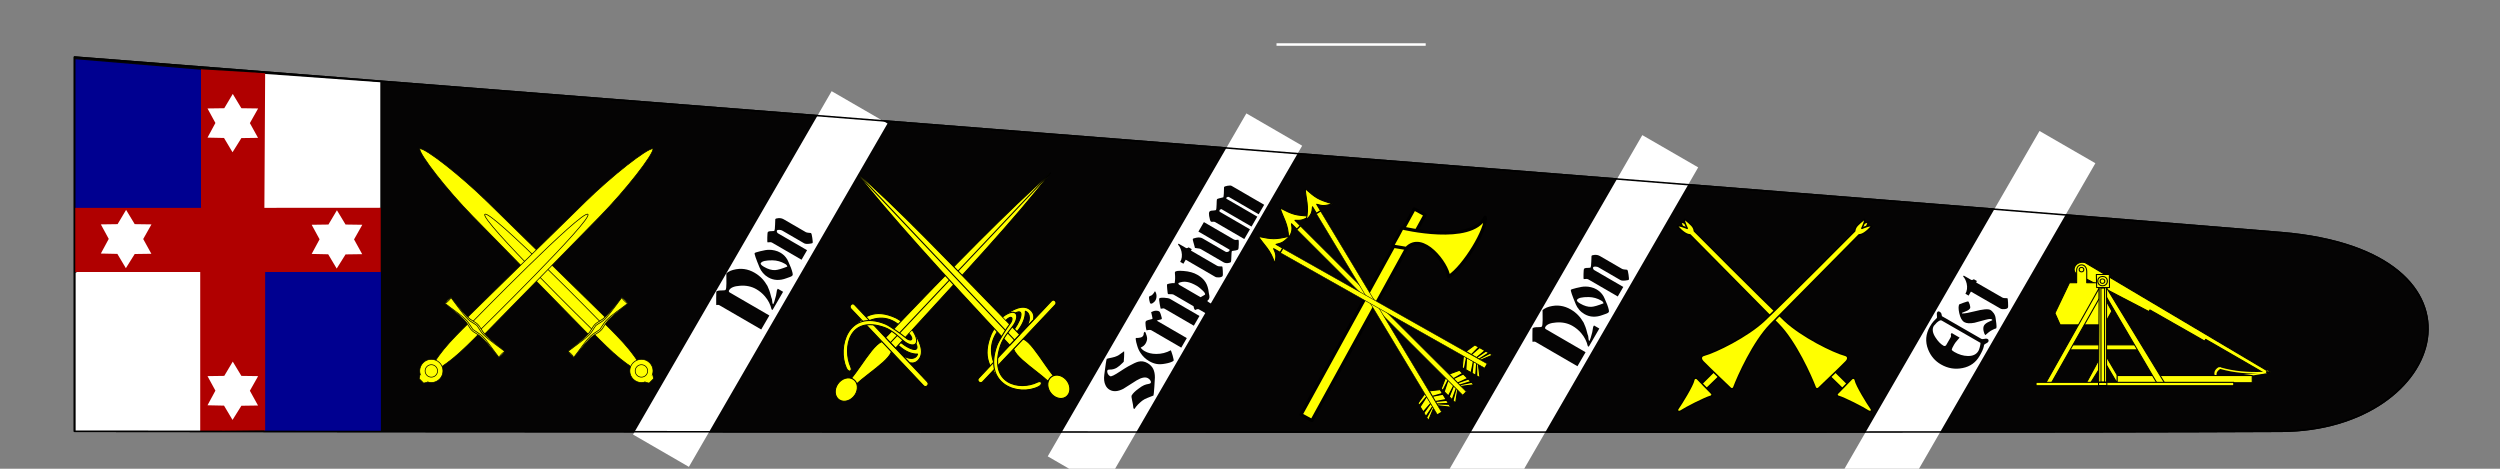 <?xml version="1.0" encoding="UTF-8" standalone="no"?>
<!DOCTYPE svg PUBLIC "-//W3C//DTD SVG 1.1//EN" "http://www.w3.org/Graphics/SVG/1.1/DTD/svg11.dtd">
<svg width="100%" height="100%" viewBox="0 0 1600 300" version="1.1" xmlns="http://www.w3.org/2000/svg" xmlns:xlink="http://www.w3.org/1999/xlink" xml:space="preserve" xmlns:serif="http://www.serif.com/" style="fill-rule:evenodd;clip-rule:evenodd;stroke-linecap:round;stroke-linejoin:round;stroke-miterlimit:1.5;">
    <rect x="0" y="0" width="1600" height="300" fill="#808080" stroke="none"/>
    <path d="M47.667,36.514L47.667,276.021C47.667,276.021 1227.58,277.251 1460.14,276.021C1566.83,275.457 1602.19,160.784 1460.14,148.861C1220.01,128.705 47.667,36.514 47.667,36.514" style="fill:rgb(5,4,4);stroke:black;stroke-width:1px;"/>
    <g id="path186" transform="matrix(1.537,0,0,1.537,-275.869,18.132)">
        <path d="M210.852,12.87L265.092,17.425L273.245,50.975L278.083,71.657L338.092,101.529L338.092,167.817L289.522,167.817L276.458,79.127L210.852,76.131L210.852,12.87Z" style="fill:rgb(0,0,144);fill-rule:nonzero;"/>
    </g>
    <g id="path189" transform="matrix(1.537,0,0,1.537,-275.869,18.132)">
        <path d="M210.925,101.788L210.925,167.649L265.368,167.649L286.852,81.727L337.844,74.748L337.844,22.457L289.835,18.987L272.561,71.984L210.925,101.788Z" style="fill:white;fill-rule:nonzero;"/>
    </g>
    <g id="path192" transform="matrix(1.537,0,0,1.537,-275.869,34.132)">
        <path d="M263.179,6.654L263.179,64.336L210.605,64.336L210.605,91.05L262.857,91.05L262.857,157.359L289.893,157.058L289.893,91.05L338.012,91.05L338.012,64.311L289.573,64.336L289.894,8.278L263.179,6.654Z" style="fill:rgb(176,0,0);fill-rule:nonzero;"/>
    </g>
    <g id="polygon195" transform="matrix(1.537,0,0,1.537,-275.869,34.132)">
        <path d="M231.99,65.179L235.579,71.126L242.558,71.225L239.118,77.32L242.509,83.464L235.579,83.562L231.892,89.46L228.353,83.513L221.472,83.366L224.765,77.271L221.472,71.225L228.451,71.126L231.99,65.179Z" style="fill:white;fill-rule:nonzero;"/>
    </g>
    <g id="polygon197" transform="matrix(1.537,0,0,1.537,-275.869,34.132)">
        <path d="M276.406,16.909L279.995,22.857L286.974,22.955L283.534,29.05L286.925,35.194L279.995,35.292L276.308,41.191L272.769,35.244L265.888,35.096L269.181,29.001L265.888,22.955L272.867,22.857L276.406,16.909Z" style="fill:white;fill-rule:nonzero;"/>
    </g>
    <g id="polygon199" transform="matrix(1.537,0,0,1.537,-275.869,34.132)">
        <path d="M319.782,65.341L323.371,71.289L330.35,71.387L326.91,77.482L330.301,83.626L323.371,83.725L319.684,89.623L316.145,83.676L309.263,83.528L312.556,77.433L309.263,71.387L316.244,71.289L319.782,65.341Z" style="fill:white;fill-rule:nonzero;"/>
    </g>
    <g id="polygon201" transform="matrix(1.537,0,0,1.537,-275.869,34.132)">
        <path d="M276.406,128.361L279.995,134.309L286.974,134.407L283.534,140.502L286.925,146.646L279.995,146.745L276.308,152.643L272.769,146.696L265.888,146.548L269.181,140.453L265.888,134.407L272.867,134.309L276.406,128.361Z" style="fill:white;fill-rule:nonzero;"/>
    </g>
    <g transform="matrix(1,0,0,1,-6,2.54)">
        <g id="g10893" transform="matrix(0.358,-0.358,0.358,0.358,176.183,-120.52)">
            <g id="g10888" transform="matrix(1,0,0,1,-7.946,0)">
                <g id="path9061" transform="matrix(0.084,0,0,0.084,-20.249,484.527)">
                    <path d="M-1752.69,3179.68L-1390.58,3179.68L-1416.48,694.099C-1422.18,146.606 -1501.35,-529.981 -1571.63,-588.655C-1639.55,-522.894 -1721.08,146.606 -1726.79,694.099L-1752.69,3179.68Z" style="fill:rgb(255,255,0);stroke:black;stroke-width:10.55px;stroke-linecap:butt;stroke-linejoin:miter;stroke-miterlimit:4;"/>
                </g>
                <path id="path9065" d="M-145.641,752.437L-159.766,752.437C-159.766,752.437 -161.853,552.043 -152.704,552.043C-143.242,552.043 -145.641,752.437 -145.641,752.437Z" style="fill:rgb(255,255,0);stroke:black;stroke-width:0.89px;stroke-linecap:butt;stroke-linejoin:miter;stroke-miterlimit:4;"/>
            </g>
            <g id="g10863" transform="matrix(1,0,0,1,119.189,198.359)">
                <path id="path9055" d="M-285.129,621.792L-274.48,621.792C-274.48,621.792 -271.551,608.028 -270.814,592.241C-270.076,576.455 -270.349,557.006 -270.349,557.006L-289.259,557.006C-289.259,557.006 -289.533,576.455 -288.795,592.241C-288.058,608.028 -285.129,621.792 -285.129,621.792Z" style="fill:rgb(255,255,0);stroke:black;stroke-width:0.89px;stroke-linecap:butt;stroke-linejoin:miter;stroke-miterlimit:4;"/>
                <g id="g9041" transform="matrix(0.084,0,0,0.084,-296.961,422.808)">
                    <path id="path9043" d="M203.618,1647.32C260.526,1648.57 307.428,1617.32 410.738,1617.32C514.048,1617.32 777.359,1647.32 777.359,1647.32L785.359,1583.78L777.359,1520.24C777.359,1520.24 514.048,1550.24 410.738,1550.24C307.428,1550.24 261.026,1518.99 203.618,1520.24C146.21,1518.99 99.808,1550.24 -3.502,1550.24C-106.812,1550.24 -370.122,1520.24 -370.122,1520.24L-378.122,1583.78L-370.122,1647.32C-370.122,1647.32 -106.812,1617.32 -3.502,1617.32C99.808,1617.32 146.71,1648.57 203.618,1647.32Z" style="fill:rgb(255,255,0);stroke:black;stroke-width:10.55px;stroke-linecap:butt;stroke-linejoin:miter;stroke-miterlimit:4;"/>
                    <path id="path9045" d="M202.341,1541.57L202.475,1541.59C257.763,1549.25 311.072,1570.69 367.538,1569.34C454.147,1572 736.19,1524.24 773.038,1520.22C759.848,1582.95 774.973,1646.06 771.084,1644.66C645.801,1632.15 493.685,1596.01 367.538,1597.91C315.232,1600.91 253.465,1616.35 201.819,1626.12C150.173,1616.35 88.406,1600.91 36.1,1597.91C-90.047,1596.01 -242.163,1632.15 -367.446,1644.66C-371.336,1646.06 -356.21,1582.95 -369.4,1520.22C-332.553,1524.24 -50.509,1572 36.1,1569.34C92.566,1570.69 145.875,1549.25 201.163,1541.59L201.297,1541.57" style="fill:rgb(255,255,0);stroke:black;stroke-width:10.55px;stroke-linecap:butt;stroke-linejoin:miter;stroke-miterlimit:4;"/>
                </g>
                <g id="g9047" transform="matrix(0.084,0,0,0.084,-301.492,468.162)">
                    <g id="path9049" transform="matrix(1,0,0,1,-112.065,-31.518)">
                        <path d="M544.567,2001.41C544.567,2098.12 466.171,2176.52 369.465,2176.52C272.759,2176.52 194.363,2098.12 194.363,2001.41C194.363,1904.71 272.759,1826.31 369.465,1826.31C466.171,1826.31 544.567,1904.71 544.567,2001.41Z" style="fill:rgb(255,255,0);stroke:black;stroke-width:10.55px;stroke-linecap:butt;stroke-linejoin:miter;stroke-miterlimit:4;"/>
                    </g>
                    <g id="path9051" transform="matrix(1,0,0,1,-97.181,-27.141)">
                        <path d="M448.261,1997.04C448.261,2048.78 406.319,2090.72 354.581,2090.72C302.844,2090.72 260.902,2048.78 260.902,1997.04C260.902,1945.3 302.844,1903.36 354.581,1903.36C406.319,1903.36 448.261,1945.3 448.261,1997.04Z" style="fill:rgb(255,255,0);stroke:black;stroke-width:10.55px;stroke-linecap:butt;stroke-linejoin:miter;stroke-miterlimit:4;"/>
                    </g>
                    <path id="path9053" d="M341.704,2123.99L304.932,2181.77L209.867,2181.77L173.096,2123.99" style="fill:rgb(255,255,0);stroke:black;stroke-width:10.55px;stroke-linecap:butt;stroke-linejoin:miter;stroke-miterlimit:4;"/>
                </g>
            </g>
        </g>
        <g id="g10568" transform="matrix(-0.358,-0.358,-0.358,0.358,522.386,-120.52)">
            <g id="g10570" transform="matrix(1,0,0,1,-7.946,0)">
                <g id="path10574" transform="matrix(0.084,0,0,0.084,-20.249,484.527)">
                    <path d="M-1752.69,3179.68L-1390.58,3179.68L-1416.48,694.099C-1422.18,146.606 -1501.35,-529.981 -1571.63,-588.655C-1639.55,-522.894 -1721.08,146.606 -1726.79,694.099L-1752.69,3179.68Z" style="fill:rgb(255,255,0);stroke:black;stroke-width:10.55px;stroke-linecap:butt;stroke-linejoin:miter;stroke-miterlimit:4;"/>
                </g>
                <path id="path10576" d="M-145.641,752.437L-159.766,752.437C-159.766,752.437 -161.853,552.043 -152.704,552.043C-143.242,552.043 -145.641,752.437 -145.641,752.437Z" style="fill:rgb(255,255,0);stroke:black;stroke-width:0.89px;stroke-linecap:butt;stroke-linejoin:miter;stroke-miterlimit:4;"/>
            </g>
            <g id="g10578" transform="matrix(1,0,0,1,119.189,198.359)">
                <path id="path10580" d="M-285.129,621.792L-274.48,621.792C-274.48,621.792 -271.551,608.028 -270.814,592.241C-270.076,576.455 -270.349,557.006 -270.349,557.006L-289.259,557.006C-289.259,557.006 -289.533,576.455 -288.795,592.241C-288.058,608.028 -285.129,621.792 -285.129,621.792Z" style="fill:rgb(255,255,0);stroke:black;stroke-width:0.89px;stroke-linecap:butt;stroke-linejoin:miter;stroke-miterlimit:4;"/>
                <g id="g10582" transform="matrix(0.084,0,0,0.084,-296.961,422.808)">
                    <path id="path10584" d="M203.618,1647.32C260.526,1648.57 307.428,1617.32 410.738,1617.32C514.048,1617.32 777.359,1647.32 777.359,1647.32L785.359,1583.78L777.359,1520.24C777.359,1520.24 514.048,1550.24 410.738,1550.24C307.428,1550.24 261.026,1518.99 203.618,1520.24C146.21,1518.99 99.808,1550.24 -3.502,1550.24C-106.812,1550.24 -370.122,1520.24 -370.122,1520.24L-378.122,1583.78L-370.122,1647.32C-370.122,1647.32 -106.812,1617.32 -3.502,1617.32C99.808,1617.32 146.71,1648.57 203.618,1647.32Z" style="fill:rgb(255,255,0);stroke:black;stroke-width:10.55px;stroke-linecap:butt;stroke-linejoin:miter;stroke-miterlimit:4;"/>
                    <path id="path10586" d="M202.341,1541.57L202.475,1541.59C257.763,1549.25 311.072,1570.69 367.538,1569.34C454.147,1572 736.19,1524.24 773.038,1520.22C759.848,1582.95 774.973,1646.06 771.084,1644.66C645.801,1632.15 493.685,1596.01 367.538,1597.91C315.232,1600.91 253.465,1616.35 201.819,1626.12C150.173,1616.35 88.406,1600.91 36.1,1597.91C-90.047,1596.01 -242.163,1632.15 -367.446,1644.66C-371.336,1646.06 -356.21,1582.95 -369.4,1520.22C-332.553,1524.24 -50.509,1572 36.1,1569.34C92.566,1570.69 145.875,1549.25 201.163,1541.59L201.297,1541.57" style="fill:rgb(255,255,0);stroke:black;stroke-width:10.55px;stroke-linecap:butt;stroke-linejoin:miter;stroke-miterlimit:4;"/>
                </g>
                <g id="g10588" transform="matrix(0.084,0,0,0.084,-301.492,468.162)">
                    <g id="path10590" transform="matrix(1,0,0,1,-112.065,-31.518)">
                        <path d="M544.567,2001.41C544.567,2098.12 466.171,2176.52 369.465,2176.52C272.759,2176.52 194.363,2098.12 194.363,2001.41C194.363,1904.71 272.759,1826.31 369.465,1826.31C466.171,1826.31 544.567,1904.71 544.567,2001.41Z" style="fill:rgb(255,255,0);stroke:black;stroke-width:10.55px;stroke-linecap:butt;stroke-linejoin:miter;stroke-miterlimit:4;"/>
                    </g>
                    <g id="path10592" transform="matrix(1,0,0,1,-97.181,-27.141)">
                        <path d="M448.261,1997.04C448.261,2048.78 406.319,2090.72 354.581,2090.72C302.844,2090.72 260.902,2048.78 260.902,1997.04C260.902,1945.3 302.844,1903.36 354.581,1903.36C406.319,1903.36 448.261,1945.3 448.261,1997.04Z" style="fill:rgb(255,255,0);stroke:black;stroke-width:10.55px;stroke-linecap:butt;stroke-linejoin:miter;stroke-miterlimit:4;"/>
                    </g>
                    <path id="path10594" d="M341.704,2123.99L304.932,2181.77L209.867,2181.77L173.096,2123.99" style="fill:rgb(255,255,0);stroke:black;stroke-width:10.55px;stroke-linecap:butt;stroke-linejoin:miter;stroke-miterlimit:4;"/>
                </g>
            </g>
        </g>
    </g>
    <g transform="matrix(1,0,0,1,76.522,4.889)">
        <g transform="matrix(-0.134,-0.142,0.134,-0.142,521.188,400.07)">
            <g transform="matrix(0.652,0,0,0.652,-52.428,-40.045)">
                <path d="M1206.6,875.688C1192.79,844.445 1204.19,779.392 1214.28,712.169C1218,687.411 1221.53,662.359 1223.57,638.593L1262.24,640.185C1264.25,663.55 1267.61,688.021 1271.13,712.169C1280.91,779.275 1291.86,843.883 1277.97,875.321" style="fill:rgb(255,255,0);stroke:black;stroke-width:5.1px;"/>
            </g>
            <g transform="matrix(0.652,0,0,0.652,-52.428,-39.393)">
                <path d="M1278.01,903.943L1242.41,903.943" style="fill:none;stroke:black;stroke-width:5.1px;"/>
            </g>
            <g transform="matrix(0.652,0,0,0.652,-52.428,-40.045)">
                <path d="M1205.14,1028.51L1205.14,1004.41" style="fill:none;stroke:black;stroke-width:5.1px;"/>
            </g>
            <g transform="matrix(0.652,0,0,0.652,-52.428,-40.045)">
                <path d="M1166.01,905.569C1117.52,908.269 1090.09,939.803 1103.41,964.652C1124.89,941.628 1159.98,926.723 1206.34,924.4L1206.34,943.047C1130.42,953.778 1072.85,992.805 1200.91,1004.74L1283.48,995.427C1359.55,980.598 1404.11,922.364 1418.01,821.917L1433.46,821.917C1428.96,893.904 1423.45,965.649 1306.4,1011.11C1299.19,1013.91 1225.88,1033.8 1188.61,1026.02C1156.41,1019.31 1078.2,1002.59 1079.74,943.047C1080.43,916.142 1103.39,905.774 1103.41,905.569L1166.01,905.569Z" style="fill:rgb(255,255,0);stroke:black;stroke-width:5.1px;"/>
            </g>
            <g transform="matrix(0.652,0,0,0.652,-52.428,-40.045)">
                <path d="M971.814,877.29L1504.61,877.29C1521.91,877.829 1522.7,905.318 1504.61,904.493L971.814,904.493C953.816,904.725 953.974,877.843 971.814,877.29Z" style="fill:rgb(255,255,0);stroke:black;stroke-width:5.1px;"/>
            </g>
            <g transform="matrix(0.652,0,0,0.652,-52.428,-39.393)">
                <path d="M1204.44,903.943C1212.27,1392.68 1213.1,1793.35 1242.41,2075.3C1267.78,1797.02 1275.78,1403.91 1278.01,903.943L1204.44,903.943Z" style="fill:rgb(255,255,0);stroke:black;stroke-width:5.1px;"/>
            </g>
            <g transform="matrix(0.652,0,0,0.652,-52.428,-39.393)">
                <path d="M1242.41,903.943L1242.41,2075.3" style="fill:none;stroke:black;stroke-width:5.1px;"/>
            </g>
            <g transform="matrix(0.578,0,0,0.652,42.527,-40.045)">
                <ellipse cx="1236.55" cy="580.984" rx="58.101" ry="62.5" style="fill:rgb(255,255,0);stroke:black;stroke-width:5.4px;"/>
            </g>
            <g transform="matrix(0.652,0,0,0.652,-52.428,-40.045)">
                <path d="M1205.14,1004.41C1162.52,1003.48 1170.28,980.332 1205.14,977.276C1224.09,975.615 1302.35,961.025 1325.68,950.618C1514.46,866.411 1422.93,693.558 1315.75,655.446C1290.76,646.562 1280.94,667.087 1303.68,675.352C1400,710.359 1491.06,849.244 1315.75,935.753C1277.93,954.413 1228.5,956.118 1205.14,958.492C1133.78,965.745 1119.64,1014.03 1205.14,1028.51" style="fill:rgb(255,255,0);stroke:black;stroke-width:5.1px;"/>
            </g>
        </g>
        <g transform="matrix(-0.134,0.142,-0.134,-0.142,747.991,183.239)">
            <g transform="matrix(0.652,0,0,0.652,-52.428,-40.045)">
                <path d="M1206.6,875.688C1192.79,844.445 1204.19,779.392 1214.28,712.169C1218,687.411 1221.53,662.359 1223.57,638.593L1262.24,640.185C1264.25,663.55 1267.61,688.021 1271.13,712.169C1280.91,779.275 1291.86,843.883 1277.97,875.321" style="fill:rgb(255,255,0);stroke:black;stroke-width:5.39px;"/>
            </g>
            <g transform="matrix(0.652,0,0,0.652,-52.428,-39.393)">
                <path d="M1278.01,903.943L1242.41,903.943" style="fill:none;stroke:black;stroke-width:5.39px;"/>
            </g>
            <g transform="matrix(0.652,0,0,0.652,-52.428,-40.045)">
                <path d="M1205.14,1028.51L1205.14,1004.41" style="fill:none;stroke:black;stroke-width:5.39px;"/>
            </g>
            <g transform="matrix(0.652,0,0,0.652,-52.428,-40.045)">
                <path d="M1166.01,905.569C1117.52,908.269 1090.09,939.803 1103.41,964.652C1124.89,941.628 1159.98,926.723 1206.34,924.4L1206.34,943.047C1130.42,953.778 1072.85,992.805 1200.91,1004.74L1283.48,995.427C1359.55,980.598 1404.11,922.364 1418.01,821.917L1433.46,821.917C1428.96,893.904 1423.45,965.649 1306.4,1011.11C1299.19,1013.91 1225.88,1033.8 1188.61,1026.02C1156.41,1019.31 1078.2,1002.59 1079.74,943.047C1080.43,916.142 1103.39,905.774 1103.41,905.569L1166.01,905.569Z" style="fill:rgb(255,255,0);stroke:black;stroke-width:5.39px;"/>
            </g>
            <g transform="matrix(0.652,0,0,0.652,-52.428,-40.045)">
                <path d="M971.814,877.29L1504.61,877.29C1521.91,877.829 1522.7,905.318 1504.61,904.493L971.814,904.493C953.816,904.725 953.974,877.843 971.814,877.29Z" style="fill:rgb(255,255,0);stroke:black;stroke-width:5.39px;"/>
            </g>
            <g transform="matrix(0.652,0,0,0.652,-52.428,-39.393)">
                <path d="M1204.44,903.943C1212.27,1392.68 1213.1,1793.35 1242.41,2075.3C1267.78,1797.02 1275.78,1403.91 1278.01,903.943L1204.44,903.943Z" style="fill:rgb(255,255,0);stroke:black;stroke-width:5.39px;"/>
            </g>
            <g transform="matrix(0.652,0,0,0.652,-52.428,-39.393)">
                <path d="M1242.41,903.943L1242.41,2075.3" style="fill:none;stroke:black;stroke-width:5.39px;"/>
            </g>
            <g transform="matrix(0.578,0,0,0.652,42.527,-40.045)">
                <ellipse cx="1236.55" cy="580.984" rx="58.101" ry="62.5" style="fill:rgb(255,255,0);stroke:black;stroke-width:5.7px;"/>
            </g>
            <g transform="matrix(0.652,0,0,0.652,-52.428,-40.045)">
                <path d="M1205.14,1004.41C1162.52,1003.48 1170.28,980.332 1205.14,977.276C1224.09,975.615 1302.35,961.025 1325.68,950.618C1514.46,866.411 1422.93,693.558 1315.75,655.446C1290.76,646.562 1280.94,667.087 1303.68,675.352C1400,710.359 1491.06,849.244 1315.75,935.753C1277.93,954.413 1228.5,956.118 1205.14,958.492C1133.78,965.745 1119.64,1014.03 1205.14,1028.51" style="fill:rgb(255,255,0);stroke:black;stroke-width:5.39px;"/>
            </g>
        </g>
    </g>
    <g transform="matrix(0.501,-0.865,0.865,0.501,271.565,938.356)">
        <rect x="759.526" y="21.343" width="253.744" height="41.295" style="fill:white;"/>
    </g>
    <g transform="matrix(1,0,0,1,179.967,13.856)">
        <g transform="matrix(0.156,0.085,-0.085,0.156,731.027,30.39)">
            <path d="M208.133,1303.93L211.737,457.907L256.581,457.907L252.978,1303.93L208.133,1303.93" style="fill:rgb(255,255,0);stroke:black;stroke-width:11.71px;"/>
            <path d="M206.223,613.414C207.08,595.945 206.223,539.107 206.223,539.107C206.223,539.107 453.328,473.05 450.331,361.999C476.838,390.47 469.874,556.275 437.331,613.414C412.721,575.055 275.704,513.608 255.023,596.63L206.223,613.414Z" style="fill:rgb(255,255,0);stroke:black;stroke-width:11.71px;"/>
        </g>
        <g transform="matrix(-0.31,-0.31,-0.31,0.31,840.941,-66.237)">
            <g transform="matrix(-0,0.405,0.405,0,-395.959,375.828)">
                <path d="M625.061,972.774L625.061,944.044L607.393,944.044L607.393,972.774C590.744,955.31 589.305,954.253 556.869,944.044C594.522,984.571 597.963,993.353 613.731,1041.89C628.621,1017.22 634.9,975.716 669.516,944.044C643.524,948.831 635.845,957.726 625.061,972.774Z" style="fill:rgb(255,255,0);stroke:black;stroke-width:3.75px;"/>
            </g>
            <g transform="matrix(-0,0.405,0.405,0,-617.609,375.629)">
                <path d="M625.061,673.411L664.299,644.63L664.299,657.71L625.061,680.552L664.299,662.168L664.299,677.055L625.061,693.879L664.299,681.298L664.299,702.775L625.061,722.255L664.299,709.354L664.299,717.969L625.061,735.069L625.061,673.411Z" style="fill:rgb(255,255,0);stroke:black;stroke-width:3.75px;"/>
            </g>
            <g transform="matrix(-0,0.405,0.405,0,-617.609,375.629)">
                <path d="M607.665,673.278L570.633,644.63L570.633,656.761L606.769,680.065L570.633,660.875L570.633,673.278L606.769,690.588L570.633,677.065L570.633,699.142L606.769,712.203L570.633,702.645L570.633,718.547L606.769,735.069L607.665,673.278Z" style="fill:rgb(255,255,0);stroke:black;stroke-width:3.75px;"/>
            </g>
            <g transform="matrix(-0,0.405,1.129,0.001,-1079.07,375.259)">
                <path d="M607.293,640.317L607.293,944.044L625.061,944.044L625.061,640.317L607.293,640.317Z" style="fill:rgb(255,255,0);stroke:black;stroke-width:1.79px;"/>
            </g>
        </g>
        <g transform="matrix(-0.226,-0.376,-0.376,0.226,896.072,-24.41)">
            <g transform="matrix(-0,0.405,0.405,0,-395.959,375.828)">
                <path d="M625.061,972.774L625.061,944.044L607.393,944.044L607.393,972.774C590.744,955.31 589.305,954.253 556.869,944.044C594.522,984.571 597.963,993.353 613.731,1041.89C628.621,1017.22 634.9,975.716 669.516,944.044C643.524,948.831 635.845,957.726 625.061,972.774Z" style="fill:rgb(255,255,0);stroke:black;stroke-width:3.75px;"/>
            </g>
            <g transform="matrix(-0,0.405,0.405,0,-617.609,375.629)">
                <path d="M625.061,673.411L664.299,644.63L664.299,657.71L625.061,680.552L664.299,662.168L664.299,677.055L625.061,693.879L664.299,681.298L664.299,702.775L625.061,722.255L664.299,709.354L664.299,717.969L625.061,735.069L625.061,673.411Z" style="fill:rgb(255,255,0);stroke:black;stroke-width:3.75px;"/>
            </g>
            <g transform="matrix(-0,0.405,0.405,0,-617.609,375.629)">
                <path d="M607.665,673.278L570.633,644.63L570.633,656.761L606.769,680.065L570.633,660.875L570.633,673.278L606.769,690.588L570.633,677.065L570.633,699.142L606.769,712.203L570.633,702.645L570.633,718.547L606.769,735.069L607.665,673.278Z" style="fill:rgb(255,255,0);stroke:black;stroke-width:3.75px;"/>
            </g>
            <g transform="matrix(-0,0.405,1.129,0.001,-1079.07,375.259)">
                <path d="M607.293,640.317L607.293,944.044L625.061,944.044L625.061,640.317L607.293,640.317Z" style="fill:rgb(255,255,0);stroke:black;stroke-width:1.79px;"/>
            </g>
        </g>
        <g transform="matrix(-0.382,-0.216,-0.216,0.382,770.251,-95.415)">
            <g transform="matrix(-0,0.405,0.405,0,-395.959,375.828)">
                <path d="M625.061,972.774L625.061,944.044L607.393,944.044L607.393,972.774C590.744,955.31 589.305,954.253 556.869,944.044C594.522,984.571 597.963,993.353 613.731,1041.89C628.621,1017.22 634.9,975.716 669.516,944.044C643.524,948.831 635.845,957.726 625.061,972.774Z" style="fill:rgb(255,255,0);stroke:black;stroke-width:3.75px;"/>
            </g>
            <g transform="matrix(-0,0.405,0.405,0,-617.609,375.629)">
                <path d="M625.061,673.411L664.299,644.63L664.299,657.71L625.061,680.552L664.299,662.168L664.299,677.055L625.061,693.879L664.299,681.298L664.299,702.775L625.061,722.255L664.299,709.354L664.299,717.969L625.061,735.069L625.061,673.411Z" style="fill:rgb(255,255,0);stroke:black;stroke-width:3.75px;"/>
            </g>
            <g transform="matrix(-0,0.405,0.405,0,-617.609,375.629)">
                <path d="M607.665,673.278L570.633,644.63L570.633,656.761L606.769,680.065L570.633,660.875L570.633,673.278L606.769,690.588L570.633,677.065L570.633,699.142L606.769,712.203L570.633,702.645L570.633,718.547L606.769,735.069L607.665,673.278Z" style="fill:rgb(255,255,0);stroke:black;stroke-width:3.75px;"/>
            </g>
            <g transform="matrix(-0,0.405,1.129,0.001,-1079.07,375.259)">
                <path d="M607.293,640.317L607.293,944.044L625.061,944.044L625.061,640.317L607.293,640.317Z" style="fill:rgb(255,255,0);stroke:black;stroke-width:1.79px;"/>
            </g>
        </g>
    </g>
    <g transform="matrix(0.5,-0.866,0.866,0.5,525.965,953.297)">
        <rect x="759.526" y="21.343" width="253.744" height="41.295" style="fill:white;"/>
    </g>
    <g transform="matrix(0.495,0,0,0.495,883.118,118.899)">
        <g transform="matrix(0.218,0,0,0.218,821.579,77.68)">
            <path d="M413.582,99.265L1495.33,741.375L1482.33,758.764L1129.12,554.524L1122.48,564.566L798.382,379.99L791.939,389.408L376.451,173.179C321.486,153.91 356.209,84.336 413.582,99.265Z" style="fill:rgb(255,255,0);stroke:black;stroke-width:6.18px;"/>
        </g>
        <g transform="matrix(0.218,0,0,0.218,822.887,76.59)">
            <path d="M315.136,223.898L228.994,404.247L259.908,473.6L521.055,473.6L566.592,392.247L474.761,223.898L417.613,223.898L417.613,154.793C415.52,102.366 353.846,108.667 357.82,154.793L357.82,223.898L315.136,223.898Z" style="fill:rgb(255,255,0);stroke:black;stroke-width:6.18px;"/>
        </g>
        <g transform="matrix(0.218,0,0,0.218,821.579,73.973)">
            <path d="M480.554,186.915L482.554,264.316L558.541,264.316L557.606,186.915L480.554,186.915Z" style="fill:rgb(255,255,0);stroke:black;stroke-width:6.18px;"/>
        </g>
        <g transform="matrix(0.269,0,0,0.243,793.52,67.698)">
            <ellipse cx="523.673" cy="228.654" rx="23.055" ry="24.831" style="fill:rgb(255,255,0);stroke:black;stroke-width:5.26px;"/>
        </g>
        <g transform="matrix(0.301,0,0,0.263,778.571,63.13)">
            <ellipse cx="517.202" cy="228.862" rx="10.076" ry="11.031" style="fill:rgb(255,255,0);stroke:black;stroke-width:4.77px;"/>
        </g>
        <g transform="matrix(0.301,0,0,0.263,751.481,48.25)">
            <ellipse cx="517.202" cy="228.862" rx="10.076" ry="11.031" style="fill:rgb(255,255,0);stroke:black;stroke-width:4.77px;"/>
        </g>
        <g transform="matrix(0.218,0,0,0.218,821.579,73.973)">
            <path d="M1469.24,768.843C1383.27,772.277 1298.31,766.077 1215.18,742.022" style="fill:none;stroke:rgb(255,255,6);stroke-width:9.27px;"/>
            <path d="M1214.49,741.602L1206.24,741.602C1183.35,756.598 1180.18,774.325 1192.01,794.13C1185.22,777.067 1187.03,759.736 1214.49,741.602Z" style="fill:none;stroke:rgb(255,255,6);stroke-width:9.27px;"/>
            <path d="M1192.01,794.13C1297.84,798.076 1393.62,784.305 1489.17,767.868C1496.84,762.775 1502.27,761.526 1493.63,762.305" style="fill:none;stroke:rgb(255,255,6);stroke-width:9.27px;"/>
        </g>
        <g transform="matrix(0.218,0,0,0.218,821.579,73.973)">
            <path d="M1405.14,786.063L1405.14,828.868L602.379,827.868L602.379,786.063L1405.14,786.063Z" style="fill:rgb(255,255,6);stroke:black;stroke-width:6.18px;"/>
        </g>
        <g transform="matrix(0.218,0,0,0.218,821.579,73.973)">
            <path d="M538.037,719.545L603.542,830.545L603.542,781.899L538.037,670.589L538.037,719.545Z" style="fill:rgb(255,255,6);stroke:black;stroke-width:6.18px;"/>
        </g>
        <g transform="matrix(0.218,0,0,0.218,821.579,73.973)">
            <path d="M493.68,754.225L447.193,829.016L421.6,829.016L498.756,686.431L493.68,754.225Z" style="fill:rgb(255,255,0);stroke:black;stroke-width:6.18px;"/>
        </g>
        <g transform="matrix(0.218,0,0,0.218,821.579,73.973)">
            <path d="M305.677,633.848L738.415,633.848L722.151,604.294L320.527,604.294L305.677,633.848Z" style="fill:rgb(255,255,0);stroke:black;stroke-width:6.18px;"/>
        </g>
        <g transform="matrix(0.218,0,0,0.218,821.579,73.973)">
            <path d="M497.866,266.521L180.498,830.067L211.831,833.985L497.866,328.87L497.866,266.521Z" style="fill:rgb(255,255,0);stroke:black;stroke-width:6.18px;"/>
        </g>
        <g transform="matrix(0.218,0,0,0.218,821.579,73.973)">
            <path d="M540.473,264.159L884.425,828.299L838.405,828.299L540.473,320.747L540.473,264.159Z" style="fill:rgb(255,255,0);stroke:black;stroke-width:6.18px;"/>
        </g>
        <g transform="matrix(0.218,0,0,0.218,821.579,73.973)">
            <path d="M541.296,265.313L541.296,826.281L494.342,826.281L497.217,265.313L541.296,265.313Z" style="fill:rgb(255,255,0);stroke:black;stroke-width:6.18px;"/>
        </g>
        <g transform="matrix(0.218,0,0,0.218,821.579,73.973)">
            <path d="M507.839,266.574L508.171,826.492L529.51,826.492L529.51,266.574L507.839,266.574Z" style="fill:none;stroke:black;stroke-width:6.18px;"/>
        </g>
        <g transform="matrix(0.218,0,0,0.218,821.579,73.973)">
            <rect x="122.991" y="826.492" width="1172.58" height="19.816" style="fill:rgb(255,255,0);stroke:black;stroke-width:6.18px;"/>
        </g>
        <g transform="matrix(0.218,0,0,0.218,821.579,73.973)">
            <rect x="493.682" y="826.492" width="49.082" height="18.632" style="fill:none;stroke:black;stroke-width:6.18px;"/>
        </g>
        <g transform="matrix(0.218,0,0,0.218,821.579,73.973)">
            <path d="M1492.59,761.918C1499.56,766.316 1502.99,766.846 1510.29,761.918L1513.79,766.553C1505.07,773.027 1496.86,772.683 1489.08,766.553L1492.59,761.918Z" style="fill:rgb(255,255,6);stroke:black;stroke-width:6.18px;"/>
        </g>
    </g>
    <g transform="matrix(-0.295,-0.295,-0.295,0.295,1276.18,-36.086)">
        <g transform="matrix(-0.226,-0.226,-0.226,0.226,130.818,617.609)">
            <path d="M158.754,278.843L150.877,257.552L182.056,267.619L193.465,300.471L158.754,278.843Z" style="fill:rgb(255,255,0);stroke:black;stroke-width:7.5px;"/>
            <path d="M885.568,969.444L962.385,1045.59L937.85,1068.28L858.988,991.809L885.568,969.444Z" style="fill:rgb(255,255,0);stroke:black;stroke-width:7.5px;"/>
            <path d="M217.705,302.613C217.705,302.613 540.412,627.743 651.707,732.445C732.74,808.678 885.966,884.09 941.162,898.624C956.348,902.623 958.398,916.157 945.707,929.387C921.481,954.642 816.552,1054.39 816.552,1054.39C810.349,1062.63 800.178,1060.18 798.005,1054.39C777.172,998.915 703.275,834.167 621.159,750.569C510.849,638.269 196.648,321.037 196.648,321.037C181.49,320.799 161.87,308.913 135.865,280.362C137.297,269.469 183.024,289.572 183.024,289.572C183.024,289.572 161.149,246.02 172.444,246.226C200.542,270.585 215.233,279.712 217.705,302.613Z" style="fill:rgb(255,255,0);stroke:black;stroke-width:7.5px;"/>
            <path d="M903.16,1083.13C926.873,1059.49 951.479,1033.76 971.756,1012.69C978.785,1005.39 988.531,1008.49 990.236,1018.17C994.568,1042.75 1048.93,1131.17 1065.83,1154.85C1073.64,1165.78 1062.29,1173.36 1051.57,1166.19C1029.43,1151.38 937.539,1103.84 907.582,1095.66C903.308,1094.5 900.023,1086.26 903.16,1083.13Z" style="fill:rgb(255,255,0);stroke:black;stroke-width:7.5px;"/>
        </g>
        <g transform="matrix(0.226,0.226,-0.226,0.226,-141.41,345.38)">
            <path d="M158.754,278.843L150.877,257.552L182.056,267.619L193.465,300.471L158.754,278.843Z" style="fill:rgb(255,255,0);stroke:black;stroke-width:7.5px;"/>
            <path d="M885.568,969.444L962.385,1045.59L937.85,1068.28L858.988,991.809L885.568,969.444Z" style="fill:rgb(255,255,0);stroke:black;stroke-width:7.5px;"/>
            <path d="M217.705,302.613C217.705,302.613 540.412,627.743 651.707,732.445C732.74,808.678 885.966,884.09 941.162,898.624C956.348,902.623 958.398,916.157 945.707,929.387C921.481,954.642 816.552,1054.39 816.552,1054.39C810.349,1062.63 800.178,1060.18 798.005,1054.39C777.172,998.915 703.275,834.167 621.159,750.569C510.849,638.269 196.648,321.037 196.648,321.037C181.49,320.799 161.87,308.913 135.865,280.362C137.297,269.469 183.024,289.572 183.024,289.572C183.024,289.572 161.149,246.02 172.444,246.226C200.542,270.585 215.233,279.712 217.705,302.613Z" style="fill:rgb(255,255,0);stroke:black;stroke-width:7.5px;"/>
            <path d="M903.16,1083.13C926.873,1059.49 951.479,1033.76 971.756,1012.69C978.785,1005.39 988.531,1008.49 990.236,1018.17C994.568,1042.75 1048.93,1131.17 1065.83,1154.85C1073.64,1165.78 1062.29,1173.36 1051.57,1166.19C1029.43,1151.38 937.539,1103.84 907.582,1095.66C903.308,1094.5 900.023,1086.26 903.16,1083.13Z" style="fill:rgb(255,255,0);stroke:black;stroke-width:7.5px;"/>
        </g>
    </g>
    <g transform="matrix(0.5,-0.866,0.866,0.5,780.165,950.645)">
        <rect x="759.526" y="21.343" width="253.744" height="41.295" style="fill:white;"/>
    </g>
    <g transform="matrix(0.501,-0.866,0.866,0.501,6.119,925.153)">
        <rect x="759.526" y="21.343" width="253.744" height="41.295" style="fill:white;"/>
    </g>
    <rect x="816.963" y="27.691" width="95.49" height="1.611" style="fill:white;"/>
    <path d="M47.667,36.514L47.667,276.021C47.667,276.021 1227.58,277.251 1460.14,276.021C1566.83,275.457 1602.19,160.784 1460.14,148.861C1220.01,128.705 47.667,36.514 47.667,36.514" style="fill:none;stroke:black;stroke-width:1px;"/>
    <g transform="matrix(0.502,-0.865,0.865,0.502,13.25,951.928)">
        <g transform="matrix(48,0,0,48,876.897,38.081)">
            <path d="M0.648,-0.46C0.648,-0.415 0.642,-0.374 0.631,-0.336C0.62,-0.298 0.603,-0.26 0.582,-0.223C0.573,-0.209 0.56,-0.192 0.544,-0.173C0.528,-0.154 0.512,-0.137 0.496,-0.122C0.488,-0.115 0.481,-0.108 0.476,-0.102C0.471,-0.095 0.465,-0.088 0.459,-0.082C0.442,-0.07 0.43,-0.06 0.421,-0.053C0.413,-0.046 0.409,-0.041 0.409,-0.038C0.409,-0.035 0.411,-0.034 0.417,-0.034C0.432,-0.036 0.444,-0.038 0.453,-0.04C0.509,-0.052 0.556,-0.067 0.597,-0.085L0.619,-0.085L0.619,-0.003L0.339,-0.003L0.339,-0.018C0.387,-0.063 0.422,-0.117 0.445,-0.182C0.462,-0.23 0.47,-0.279 0.47,-0.328C0.47,-0.402 0.447,-0.473 0.4,-0.541C0.357,-0.605 0.316,-0.636 0.277,-0.636C0.262,-0.636 0.254,-0.629 0.254,-0.614L0.254,-0.003L0.038,-0.003L0.038,-0.648C0.038,-0.655 0.036,-0.661 0.032,-0.667C0.028,-0.673 0.023,-0.679 0.019,-0.685C0.023,-0.689 0.05,-0.704 0.098,-0.732C0.114,-0.741 0.139,-0.755 0.173,-0.774C0.188,-0.774 0.206,-0.753 0.23,-0.71C0.241,-0.689 0.251,-0.679 0.26,-0.679C0.271,-0.679 0.296,-0.69 0.335,-0.712C0.373,-0.735 0.412,-0.757 0.452,-0.781C0.463,-0.777 0.472,-0.773 0.479,-0.769C0.499,-0.759 0.519,-0.744 0.537,-0.726C0.576,-0.687 0.604,-0.646 0.621,-0.603C0.639,-0.559 0.648,-0.511 0.648,-0.46Z" style="fill:rgb(5,4,4);fill-rule:nonzero;"/>
        </g>
        <g transform="matrix(48,0,0,48,908.965,38.081)">
            <path d="M0.384,-0.298C0.384,-0.263 0.378,-0.23 0.365,-0.199C0.356,-0.178 0.346,-0.16 0.334,-0.145C0.311,-0.113 0.294,-0.09 0.281,-0.074C0.243,-0.028 0.217,-0.004 0.205,-0.004C0.195,-0.004 0.183,-0.01 0.169,-0.022C0.155,-0.034 0.141,-0.045 0.129,-0.056C0.093,-0.085 0.066,-0.117 0.047,-0.153C0.028,-0.188 0.018,-0.228 0.018,-0.272C0.018,-0.304 0.023,-0.333 0.033,-0.361C0.043,-0.389 0.056,-0.414 0.072,-0.435C0.151,-0.539 0.196,-0.59 0.207,-0.59C0.213,-0.59 0.232,-0.573 0.265,-0.539C0.301,-0.502 0.327,-0.471 0.341,-0.446C0.354,-0.425 0.364,-0.402 0.372,-0.375C0.38,-0.348 0.384,-0.323 0.384,-0.298ZM0.286,-0.17C0.286,-0.228 0.272,-0.284 0.243,-0.336C0.199,-0.413 0.163,-0.452 0.133,-0.452C0.124,-0.452 0.119,-0.446 0.115,-0.432C0.112,-0.419 0.111,-0.406 0.111,-0.391C0.111,-0.328 0.123,-0.278 0.148,-0.24C0.166,-0.212 0.207,-0.173 0.27,-0.123C0.277,-0.13 0.281,-0.136 0.283,-0.143C0.285,-0.149 0.286,-0.158 0.286,-0.17Z" style="fill:rgb(5,4,4);fill-rule:nonzero;"/>
        </g>
        <g transform="matrix(48,0,0,48,928.165,38.081)">
            <path d="M0.415,-0.076C0.415,-0.067 0.399,-0.051 0.368,-0.027C0.337,-0.002 0.318,0.01 0.312,0.01C0.306,0.01 0.295,-0.002 0.279,-0.024C0.26,-0.049 0.251,-0.07 0.251,-0.086L0.251,-0.423C0.251,-0.433 0.248,-0.446 0.24,-0.461C0.233,-0.476 0.225,-0.484 0.215,-0.484C0.209,-0.484 0.204,-0.48 0.199,-0.473C0.194,-0.466 0.191,-0.461 0.191,-0.456L0.191,-0.005L0.044,-0.005L0.044,-0.462C0.044,-0.472 0.039,-0.482 0.03,-0.494C0.021,-0.506 0.017,-0.512 0.017,-0.513C0.017,-0.517 0.035,-0.529 0.072,-0.549C0.109,-0.569 0.13,-0.579 0.135,-0.579C0.146,-0.579 0.158,-0.568 0.171,-0.545C0.184,-0.523 0.193,-0.512 0.198,-0.512C0.206,-0.512 0.231,-0.523 0.272,-0.545C0.313,-0.568 0.335,-0.579 0.336,-0.579C0.345,-0.579 0.355,-0.57 0.368,-0.551C0.384,-0.529 0.391,-0.505 0.391,-0.48L0.391,-0.141C0.391,-0.133 0.394,-0.123 0.399,-0.111C0.404,-0.099 0.409,-0.088 0.415,-0.076Z" style="fill:rgb(5,4,4);fill-rule:nonzero;"/>
        </g>
    </g>
    <g transform="matrix(0.502,-0.865,0.865,0.502,535.63,975.439)">
        <g transform="matrix(48,0,0,48,876.897,38.081)">
            <path d="M0.648,-0.46C0.648,-0.415 0.642,-0.374 0.631,-0.336C0.62,-0.298 0.603,-0.26 0.582,-0.223C0.573,-0.209 0.56,-0.192 0.544,-0.173C0.528,-0.154 0.512,-0.137 0.496,-0.122C0.488,-0.115 0.481,-0.108 0.476,-0.102C0.471,-0.095 0.465,-0.088 0.459,-0.082C0.442,-0.07 0.43,-0.06 0.421,-0.053C0.413,-0.046 0.409,-0.041 0.409,-0.038C0.409,-0.035 0.411,-0.034 0.417,-0.034C0.432,-0.036 0.444,-0.038 0.453,-0.04C0.509,-0.052 0.556,-0.067 0.597,-0.085L0.619,-0.085L0.619,-0.003L0.339,-0.003L0.339,-0.018C0.387,-0.063 0.422,-0.117 0.445,-0.182C0.462,-0.23 0.47,-0.279 0.47,-0.328C0.47,-0.402 0.447,-0.473 0.4,-0.541C0.357,-0.605 0.316,-0.636 0.277,-0.636C0.262,-0.636 0.254,-0.629 0.254,-0.614L0.254,-0.003L0.038,-0.003L0.038,-0.648C0.038,-0.655 0.036,-0.661 0.032,-0.667C0.028,-0.673 0.023,-0.679 0.019,-0.685C0.023,-0.689 0.05,-0.704 0.098,-0.732C0.114,-0.741 0.139,-0.755 0.173,-0.774C0.188,-0.774 0.206,-0.753 0.23,-0.71C0.241,-0.689 0.251,-0.679 0.26,-0.679C0.271,-0.679 0.296,-0.69 0.335,-0.712C0.373,-0.735 0.412,-0.757 0.452,-0.781C0.463,-0.777 0.472,-0.773 0.479,-0.769C0.499,-0.759 0.519,-0.744 0.537,-0.726C0.576,-0.687 0.604,-0.646 0.621,-0.603C0.639,-0.559 0.648,-0.511 0.648,-0.46Z" style="fill:rgb(5,4,4);fill-rule:nonzero;"/>
        </g>
        <g transform="matrix(48,0,0,48,908.965,38.081)">
            <path d="M0.384,-0.298C0.384,-0.263 0.378,-0.23 0.365,-0.199C0.356,-0.178 0.346,-0.16 0.334,-0.145C0.311,-0.113 0.294,-0.09 0.281,-0.074C0.243,-0.028 0.217,-0.004 0.205,-0.004C0.195,-0.004 0.183,-0.01 0.169,-0.022C0.155,-0.034 0.141,-0.045 0.129,-0.056C0.093,-0.085 0.066,-0.117 0.047,-0.153C0.028,-0.188 0.018,-0.228 0.018,-0.272C0.018,-0.304 0.023,-0.333 0.033,-0.361C0.043,-0.389 0.056,-0.414 0.072,-0.435C0.151,-0.539 0.196,-0.59 0.207,-0.59C0.213,-0.59 0.232,-0.573 0.265,-0.539C0.301,-0.502 0.327,-0.471 0.341,-0.446C0.354,-0.425 0.364,-0.402 0.372,-0.375C0.38,-0.348 0.384,-0.323 0.384,-0.298ZM0.286,-0.17C0.286,-0.228 0.272,-0.284 0.243,-0.336C0.199,-0.413 0.163,-0.452 0.133,-0.452C0.124,-0.452 0.119,-0.446 0.115,-0.432C0.112,-0.419 0.111,-0.406 0.111,-0.391C0.111,-0.328 0.123,-0.278 0.148,-0.24C0.166,-0.212 0.207,-0.173 0.27,-0.123C0.277,-0.13 0.281,-0.136 0.283,-0.143C0.285,-0.149 0.286,-0.158 0.286,-0.17Z" style="fill:rgb(5,4,4);fill-rule:nonzero;"/>
        </g>
        <g transform="matrix(48,0,0,48,928.165,38.081)">
            <path d="M0.415,-0.076C0.415,-0.067 0.399,-0.051 0.368,-0.027C0.337,-0.002 0.318,0.01 0.312,0.01C0.306,0.01 0.295,-0.002 0.279,-0.024C0.26,-0.049 0.251,-0.07 0.251,-0.086L0.251,-0.423C0.251,-0.433 0.248,-0.446 0.24,-0.461C0.233,-0.476 0.225,-0.484 0.215,-0.484C0.209,-0.484 0.204,-0.48 0.199,-0.473C0.194,-0.466 0.191,-0.461 0.191,-0.456L0.191,-0.005L0.044,-0.005L0.044,-0.462C0.044,-0.472 0.039,-0.482 0.03,-0.494C0.021,-0.506 0.017,-0.512 0.017,-0.513C0.017,-0.517 0.035,-0.529 0.072,-0.549C0.109,-0.569 0.13,-0.579 0.135,-0.579C0.146,-0.579 0.158,-0.568 0.171,-0.545C0.184,-0.523 0.193,-0.512 0.198,-0.512C0.206,-0.512 0.231,-0.523 0.272,-0.545C0.313,-0.568 0.335,-0.579 0.336,-0.579C0.345,-0.579 0.355,-0.57 0.368,-0.551C0.384,-0.529 0.391,-0.505 0.391,-0.48L0.391,-0.141C0.391,-0.133 0.394,-0.123 0.399,-0.111C0.404,-0.099 0.409,-0.088 0.415,-0.076Z" style="fill:rgb(5,4,4);fill-rule:nonzero;"/>
        </g>
    </g>
    <g transform="matrix(0.502,-0.865,0.865,0.502,256.549,978.35)">
        <g transform="matrix(48,0,0,48,854.702,52.628)">
            <path d="M0.63,-0.286C0.63,-0.246 0.62,-0.211 0.601,-0.182C0.581,-0.153 0.552,-0.127 0.513,-0.105C0.497,-0.096 0.46,-0.077 0.402,-0.049C0.337,-0.017 0.301,-0.001 0.296,-0.001C0.295,-0.001 0.273,-0.019 0.229,-0.054C0.204,-0.074 0.181,-0.088 0.159,-0.097C0.137,-0.105 0.114,-0.113 0.088,-0.12C0.062,-0.126 0.037,-0.13 0.014,-0.13L0.014,-0.146C0.044,-0.168 0.071,-0.19 0.095,-0.213C0.123,-0.24 0.142,-0.253 0.152,-0.253C0.183,-0.253 0.224,-0.242 0.273,-0.22C0.31,-0.205 0.336,-0.191 0.352,-0.179C0.368,-0.167 0.384,-0.152 0.398,-0.134C0.407,-0.123 0.415,-0.117 0.422,-0.117C0.432,-0.117 0.441,-0.123 0.448,-0.136C0.455,-0.148 0.459,-0.162 0.459,-0.179C0.459,-0.22 0.425,-0.259 0.359,-0.296C0.296,-0.328 0.234,-0.361 0.171,-0.394C0.103,-0.438 0.069,-0.488 0.069,-0.545C0.069,-0.573 0.077,-0.599 0.094,-0.623C0.116,-0.657 0.154,-0.685 0.206,-0.707C0.328,-0.759 0.395,-0.785 0.406,-0.785C0.409,-0.785 0.426,-0.767 0.457,-0.732C0.474,-0.713 0.491,-0.697 0.509,-0.685C0.518,-0.678 0.53,-0.671 0.545,-0.665C0.587,-0.646 0.608,-0.637 0.61,-0.636C0.603,-0.63 0.581,-0.617 0.544,-0.598C0.531,-0.591 0.512,-0.582 0.487,-0.57C0.478,-0.572 0.47,-0.574 0.464,-0.576C0.427,-0.585 0.396,-0.597 0.371,-0.61C0.341,-0.627 0.317,-0.651 0.3,-0.683C0.294,-0.694 0.287,-0.7 0.279,-0.7C0.269,-0.7 0.259,-0.694 0.248,-0.682C0.235,-0.667 0.229,-0.65 0.229,-0.63C0.229,-0.614 0.27,-0.587 0.351,-0.547C0.399,-0.523 0.436,-0.504 0.464,-0.487C0.526,-0.45 0.566,-0.422 0.584,-0.403C0.615,-0.372 0.63,-0.333 0.63,-0.286Z" style="fill:rgb(5,4,4);fill-rule:nonzero;"/>
        </g>
        <g transform="matrix(48,0,0,48,885.749,52.628)">
            <path d="M0.324,-0.516C0.301,-0.486 0.281,-0.466 0.264,-0.456C0.247,-0.446 0.224,-0.44 0.196,-0.44C0.182,-0.44 0.169,-0.443 0.157,-0.447C0.145,-0.451 0.132,-0.459 0.116,-0.469C0.112,-0.461 0.108,-0.452 0.106,-0.44C0.103,-0.429 0.102,-0.416 0.102,-0.4C0.102,-0.351 0.117,-0.3 0.147,-0.248C0.181,-0.188 0.228,-0.14 0.287,-0.104C0.284,-0.098 0.268,-0.079 0.239,-0.048C0.209,-0.018 0.192,-0.002 0.186,-0.002C0.181,-0.004 0.177,-0.005 0.173,-0.007C0.15,-0.021 0.124,-0.044 0.096,-0.078C0.067,-0.111 0.047,-0.143 0.035,-0.174C0.023,-0.205 0.017,-0.241 0.017,-0.283C0.017,-0.337 0.03,-0.389 0.055,-0.438C0.072,-0.472 0.093,-0.5 0.116,-0.523C0.13,-0.538 0.141,-0.549 0.148,-0.556C0.171,-0.578 0.187,-0.589 0.195,-0.589C0.205,-0.571 0.216,-0.555 0.229,-0.541C0.241,-0.527 0.256,-0.52 0.271,-0.52C0.282,-0.52 0.293,-0.524 0.305,-0.531L0.324,-0.531L0.324,-0.516Z" style="fill:rgb(5,4,4);fill-rule:nonzero;"/>
        </g>
        <g transform="matrix(48,0,0,48,902.089,52.628)">
            <path d="M0.317,-0.497C0.317,-0.49 0.31,-0.479 0.297,-0.464C0.27,-0.433 0.253,-0.418 0.247,-0.418C0.243,-0.418 0.236,-0.423 0.228,-0.433C0.216,-0.446 0.205,-0.457 0.194,-0.464L0.194,-0.001L0.047,-0.001L0.047,-0.464C0.047,-0.47 0.043,-0.479 0.036,-0.49C0.028,-0.502 0.021,-0.51 0.014,-0.515C0.017,-0.523 0.032,-0.537 0.058,-0.556C0.084,-0.576 0.102,-0.586 0.113,-0.586C0.121,-0.586 0.132,-0.579 0.145,-0.566C0.157,-0.552 0.171,-0.539 0.184,-0.526C0.19,-0.526 0.203,-0.536 0.223,-0.556C0.243,-0.576 0.254,-0.586 0.255,-0.586C0.27,-0.576 0.28,-0.568 0.286,-0.562C0.307,-0.54 0.317,-0.519 0.317,-0.497Z" style="fill:rgb(5,4,4);fill-rule:nonzero;"/>
        </g>
        <g transform="matrix(48,0,0,48,918.021,52.628)">
            <path d="M0.19,-0.682C0.184,-0.666 0.172,-0.651 0.154,-0.638C0.133,-0.623 0.11,-0.615 0.086,-0.615C0.073,-0.615 0.058,-0.618 0.042,-0.626C0.026,-0.633 0.018,-0.641 0.018,-0.652C0.018,-0.658 0.028,-0.669 0.047,-0.686C0.066,-0.703 0.08,-0.712 0.089,-0.712C0.096,-0.712 0.102,-0.709 0.106,-0.703C0.118,-0.689 0.146,-0.682 0.19,-0.682ZM0.202,-0.003L0.052,-0.003L0.052,-0.457C0.052,-0.462 0.05,-0.467 0.046,-0.473C0.042,-0.479 0.035,-0.487 0.026,-0.498C0.029,-0.503 0.047,-0.518 0.078,-0.545C0.11,-0.571 0.128,-0.584 0.133,-0.584C0.144,-0.584 0.158,-0.567 0.176,-0.532C0.193,-0.498 0.202,-0.473 0.202,-0.457L0.202,-0.003Z" style="fill:rgb(5,4,4);fill-rule:nonzero;"/>
        </g>
        <g transform="matrix(48,0,0,48,929,52.628)">
            <path d="M0.434,-0.303C0.434,-0.246 0.424,-0.198 0.403,-0.159C0.383,-0.12 0.349,-0.084 0.301,-0.049C0.29,-0.04 0.28,-0.031 0.27,-0.022C0.257,-0.012 0.244,-0.007 0.231,-0.007C0.223,-0.007 0.216,-0.009 0.21,-0.012L0.197,-0.012C0.194,0.002 0.193,0.017 0.193,0.035C0.193,0.039 0.193,0.045 0.194,0.054C0.194,0.063 0.194,0.068 0.194,0.069C0.191,0.08 0.176,0.091 0.147,0.101C0.102,0.117 0.072,0.129 0.056,0.137C0.049,0.129 0.046,0.122 0.046,0.117L0.046,-0.056C0.046,-0.063 0.04,-0.072 0.029,-0.081C0.02,-0.087 0.015,-0.091 0.012,-0.094C0.016,-0.104 0.021,-0.112 0.026,-0.118C0.033,-0.126 0.04,-0.132 0.046,-0.137L0.046,-0.446C0.046,-0.452 0.042,-0.461 0.036,-0.473C0.029,-0.485 0.022,-0.498 0.015,-0.511C0.015,-0.516 0.032,-0.53 0.065,-0.553C0.098,-0.577 0.117,-0.588 0.12,-0.588C0.124,-0.588 0.134,-0.58 0.149,-0.563C0.164,-0.547 0.176,-0.528 0.186,-0.509C0.227,-0.524 0.262,-0.544 0.294,-0.567C0.304,-0.575 0.312,-0.579 0.317,-0.579C0.334,-0.579 0.357,-0.548 0.386,-0.487C0.418,-0.421 0.434,-0.359 0.434,-0.303ZM0.303,-0.233C0.303,-0.292 0.296,-0.339 0.282,-0.375C0.269,-0.411 0.246,-0.44 0.216,-0.464L0.205,-0.464C0.202,-0.46 0.2,-0.456 0.199,-0.454C0.198,-0.451 0.197,-0.449 0.197,-0.446L0.197,-0.116C0.205,-0.112 0.218,-0.104 0.236,-0.093C0.248,-0.085 0.254,-0.082 0.256,-0.082C0.27,-0.082 0.282,-0.105 0.291,-0.151C0.299,-0.186 0.303,-0.213 0.303,-0.233Z" style="fill:rgb(5,4,4);fill-rule:nonzero;"/>
        </g>
        <g transform="matrix(48,0,0,48,950.651,52.628)">
            <path d="M0.245,-0.073C0.245,-0.068 0.229,-0.055 0.197,-0.035C0.166,-0.014 0.146,-0.004 0.138,-0.004C0.126,-0.004 0.113,-0.014 0.099,-0.034C0.086,-0.053 0.079,-0.07 0.079,-0.084L0.079,-0.538L0.017,-0.538L0.017,-0.587C0.062,-0.587 0.104,-0.605 0.143,-0.64C0.174,-0.67 0.194,-0.699 0.201,-0.728L0.216,-0.728L0.216,-0.616C0.216,-0.604 0.224,-0.594 0.241,-0.587L0.241,-0.539L0.219,-0.539L0.219,-0.135C0.219,-0.124 0.223,-0.112 0.232,-0.097C0.24,-0.082 0.245,-0.074 0.245,-0.073Z" style="fill:rgb(5,4,4);fill-rule:nonzero;"/>
        </g>
        <g transform="matrix(48,0,0,48,962.906,52.628)">
            <path d="M0.406,-0.066C0.406,-0.059 0.39,-0.046 0.356,-0.029C0.322,-0.011 0.302,-0.002 0.297,-0.002C0.288,-0.002 0.278,-0.009 0.267,-0.022C0.256,-0.036 0.244,-0.05 0.233,-0.064C0.227,-0.064 0.204,-0.054 0.166,-0.033C0.128,-0.012 0.106,-0.002 0.101,-0.002C0.092,-0.002 0.08,-0.011 0.067,-0.029C0.054,-0.047 0.047,-0.066 0.047,-0.085L0.047,-0.439C0.047,-0.445 0.044,-0.455 0.038,-0.468C0.033,-0.482 0.027,-0.496 0.021,-0.511C0.024,-0.513 0.026,-0.515 0.028,-0.517C0.036,-0.526 0.044,-0.534 0.05,-0.539C0.059,-0.549 0.068,-0.558 0.078,-0.568C0.095,-0.586 0.106,-0.595 0.111,-0.595C0.117,-0.595 0.129,-0.584 0.148,-0.563C0.171,-0.537 0.182,-0.511 0.182,-0.486L0.182,-0.132C0.182,-0.123 0.186,-0.114 0.195,-0.106C0.204,-0.098 0.212,-0.094 0.218,-0.094C0.221,-0.094 0.224,-0.095 0.227,-0.096C0.229,-0.098 0.232,-0.099 0.233,-0.1L0.233,-0.58L0.379,-0.58L0.379,-0.12C0.379,-0.107 0.383,-0.095 0.393,-0.084C0.402,-0.073 0.406,-0.067 0.406,-0.066Z" style="fill:rgb(5,4,4);fill-rule:nonzero;"/>
        </g>
        <g transform="matrix(48,0,0,48,982.924,52.628)">
            <path d="M0.565,-0.001L0.419,-0.001L0.419,-0.454C0.419,-0.463 0.417,-0.47 0.412,-0.474C0.407,-0.479 0.4,-0.482 0.39,-0.485C0.388,-0.484 0.386,-0.482 0.385,-0.48C0.383,-0.479 0.382,-0.475 0.382,-0.47L0.382,-0.001L0.229,-0.001L0.229,-0.466C0.224,-0.47 0.219,-0.474 0.215,-0.477C0.212,-0.479 0.208,-0.481 0.205,-0.481C0.204,-0.481 0.198,-0.477 0.187,-0.47L0.187,-0.001L0.037,-0.001L0.037,-0.454C0.037,-0.461 0.032,-0.472 0.022,-0.485C0.017,-0.491 0.015,-0.497 0.015,-0.502C0.015,-0.512 0.033,-0.532 0.068,-0.561C0.089,-0.578 0.105,-0.586 0.117,-0.586C0.129,-0.586 0.142,-0.576 0.155,-0.554C0.169,-0.533 0.178,-0.522 0.183,-0.522C0.192,-0.522 0.215,-0.532 0.251,-0.552C0.287,-0.572 0.307,-0.582 0.312,-0.582C0.318,-0.582 0.327,-0.575 0.339,-0.562C0.351,-0.549 0.364,-0.536 0.378,-0.522C0.384,-0.522 0.399,-0.529 0.424,-0.541C0.448,-0.554 0.474,-0.568 0.5,-0.582C0.509,-0.582 0.521,-0.572 0.539,-0.551C0.556,-0.53 0.565,-0.515 0.565,-0.504L0.565,-0.001Z" style="fill:rgb(5,4,4);fill-rule:nonzero;"/>
        </g>
    </g>
    <g transform="matrix(0.499,-0.867,0.867,0.499,692.179,1133.77)">
        <g transform="matrix(48,0,0,48,1053.54,46.688)">
            <path d="M0.624,-0.03C0.624,-0.021 0.622,-0.015 0.616,-0.011C0.61,-0.006 0.604,-0.004 0.596,-0.004C0.587,-0.004 0.576,-0.009 0.563,-0.018C0.55,-0.026 0.541,-0.031 0.536,-0.031C0.53,-0.031 0.522,-0.029 0.511,-0.024C0.484,-0.015 0.439,-0.01 0.376,-0.01C0.275,-0.01 0.19,-0.048 0.122,-0.126C0.054,-0.203 0.02,-0.294 0.02,-0.4C0.02,-0.491 0.049,-0.573 0.107,-0.647C0.177,-0.735 0.27,-0.779 0.385,-0.779C0.418,-0.779 0.446,-0.777 0.469,-0.772C0.49,-0.767 0.511,-0.761 0.532,-0.756C0.535,-0.756 0.547,-0.764 0.569,-0.779C0.58,-0.787 0.589,-0.79 0.596,-0.79C0.612,-0.79 0.62,-0.782 0.62,-0.765C0.62,-0.752 0.617,-0.741 0.61,-0.733C0.607,-0.729 0.598,-0.721 0.584,-0.709L0.584,-0.105C0.584,-0.095 0.591,-0.082 0.604,-0.068C0.618,-0.054 0.624,-0.041 0.624,-0.03ZM0.532,-0.086L0.532,-0.685C0.532,-0.7 0.513,-0.713 0.476,-0.726C0.463,-0.729 0.444,-0.734 0.418,-0.739C0.368,-0.739 0.327,-0.706 0.294,-0.64C0.267,-0.587 0.253,-0.539 0.253,-0.495C0.253,-0.483 0.259,-0.475 0.269,-0.47C0.271,-0.47 0.273,-0.469 0.277,-0.468L0.396,-0.468C0.409,-0.468 0.421,-0.474 0.432,-0.486L0.454,-0.486L0.454,-0.363C0.451,-0.363 0.433,-0.366 0.399,-0.373C0.378,-0.378 0.357,-0.38 0.335,-0.38C0.295,-0.38 0.271,-0.378 0.264,-0.374C0.257,-0.371 0.253,-0.356 0.253,-0.329C0.253,-0.259 0.267,-0.198 0.296,-0.146C0.328,-0.087 0.371,-0.057 0.426,-0.057C0.438,-0.057 0.455,-0.06 0.477,-0.066C0.499,-0.072 0.518,-0.078 0.532,-0.086Z" style="fill:rgb(5,4,4);fill-rule:nonzero;"/>
        </g>
        <g transform="matrix(48,0,0,48,1083.97,46.688)">
            <path d="M0.344,-0.191C0.344,-0.172 0.338,-0.152 0.328,-0.129C0.317,-0.107 0.302,-0.089 0.284,-0.076C0.237,-0.039 0.208,-0.018 0.197,-0.012C0.187,-0.005 0.178,-0.002 0.169,-0.002C0.161,-0.012 0.145,-0.024 0.121,-0.039C0.098,-0.054 0.064,-0.068 0.02,-0.082C0.025,-0.098 0.038,-0.114 0.057,-0.131C0.08,-0.151 0.102,-0.161 0.123,-0.161C0.145,-0.161 0.172,-0.149 0.203,-0.126C0.222,-0.111 0.235,-0.103 0.241,-0.1L0.245,-0.112C0.245,-0.119 0.242,-0.127 0.236,-0.137C0.23,-0.147 0.218,-0.162 0.199,-0.181C0.131,-0.249 0.095,-0.285 0.09,-0.29C0.05,-0.337 0.03,-0.377 0.03,-0.411C0.03,-0.448 0.054,-0.487 0.101,-0.53C0.144,-0.569 0.178,-0.588 0.202,-0.588C0.223,-0.571 0.238,-0.559 0.248,-0.55C0.279,-0.523 0.295,-0.508 0.295,-0.505C0.295,-0.498 0.286,-0.484 0.269,-0.465C0.251,-0.447 0.238,-0.437 0.229,-0.437C0.21,-0.437 0.19,-0.446 0.169,-0.463C0.139,-0.487 0.123,-0.499 0.122,-0.5L0.115,-0.494C0.135,-0.46 0.171,-0.418 0.22,-0.368C0.302,-0.284 0.344,-0.226 0.344,-0.191Z" style="fill:rgb(5,4,4);fill-rule:nonzero;"/>
        </g>
        <g transform="matrix(48,0,0,48,1100.67,46.688)">
            <path d="M0.245,-0.073C0.245,-0.068 0.229,-0.055 0.197,-0.035C0.166,-0.014 0.146,-0.004 0.138,-0.004C0.126,-0.004 0.113,-0.014 0.099,-0.034C0.086,-0.053 0.079,-0.07 0.079,-0.084L0.079,-0.538L0.017,-0.538L0.017,-0.587C0.062,-0.587 0.104,-0.605 0.143,-0.64C0.174,-0.67 0.194,-0.699 0.201,-0.728L0.216,-0.728L0.216,-0.616C0.216,-0.604 0.224,-0.594 0.241,-0.587L0.241,-0.539L0.219,-0.539L0.219,-0.135C0.219,-0.124 0.223,-0.112 0.232,-0.097C0.24,-0.082 0.245,-0.074 0.245,-0.073Z" style="fill:rgb(5,4,4);fill-rule:nonzero;"/>
        </g>
    </g>
</svg>
